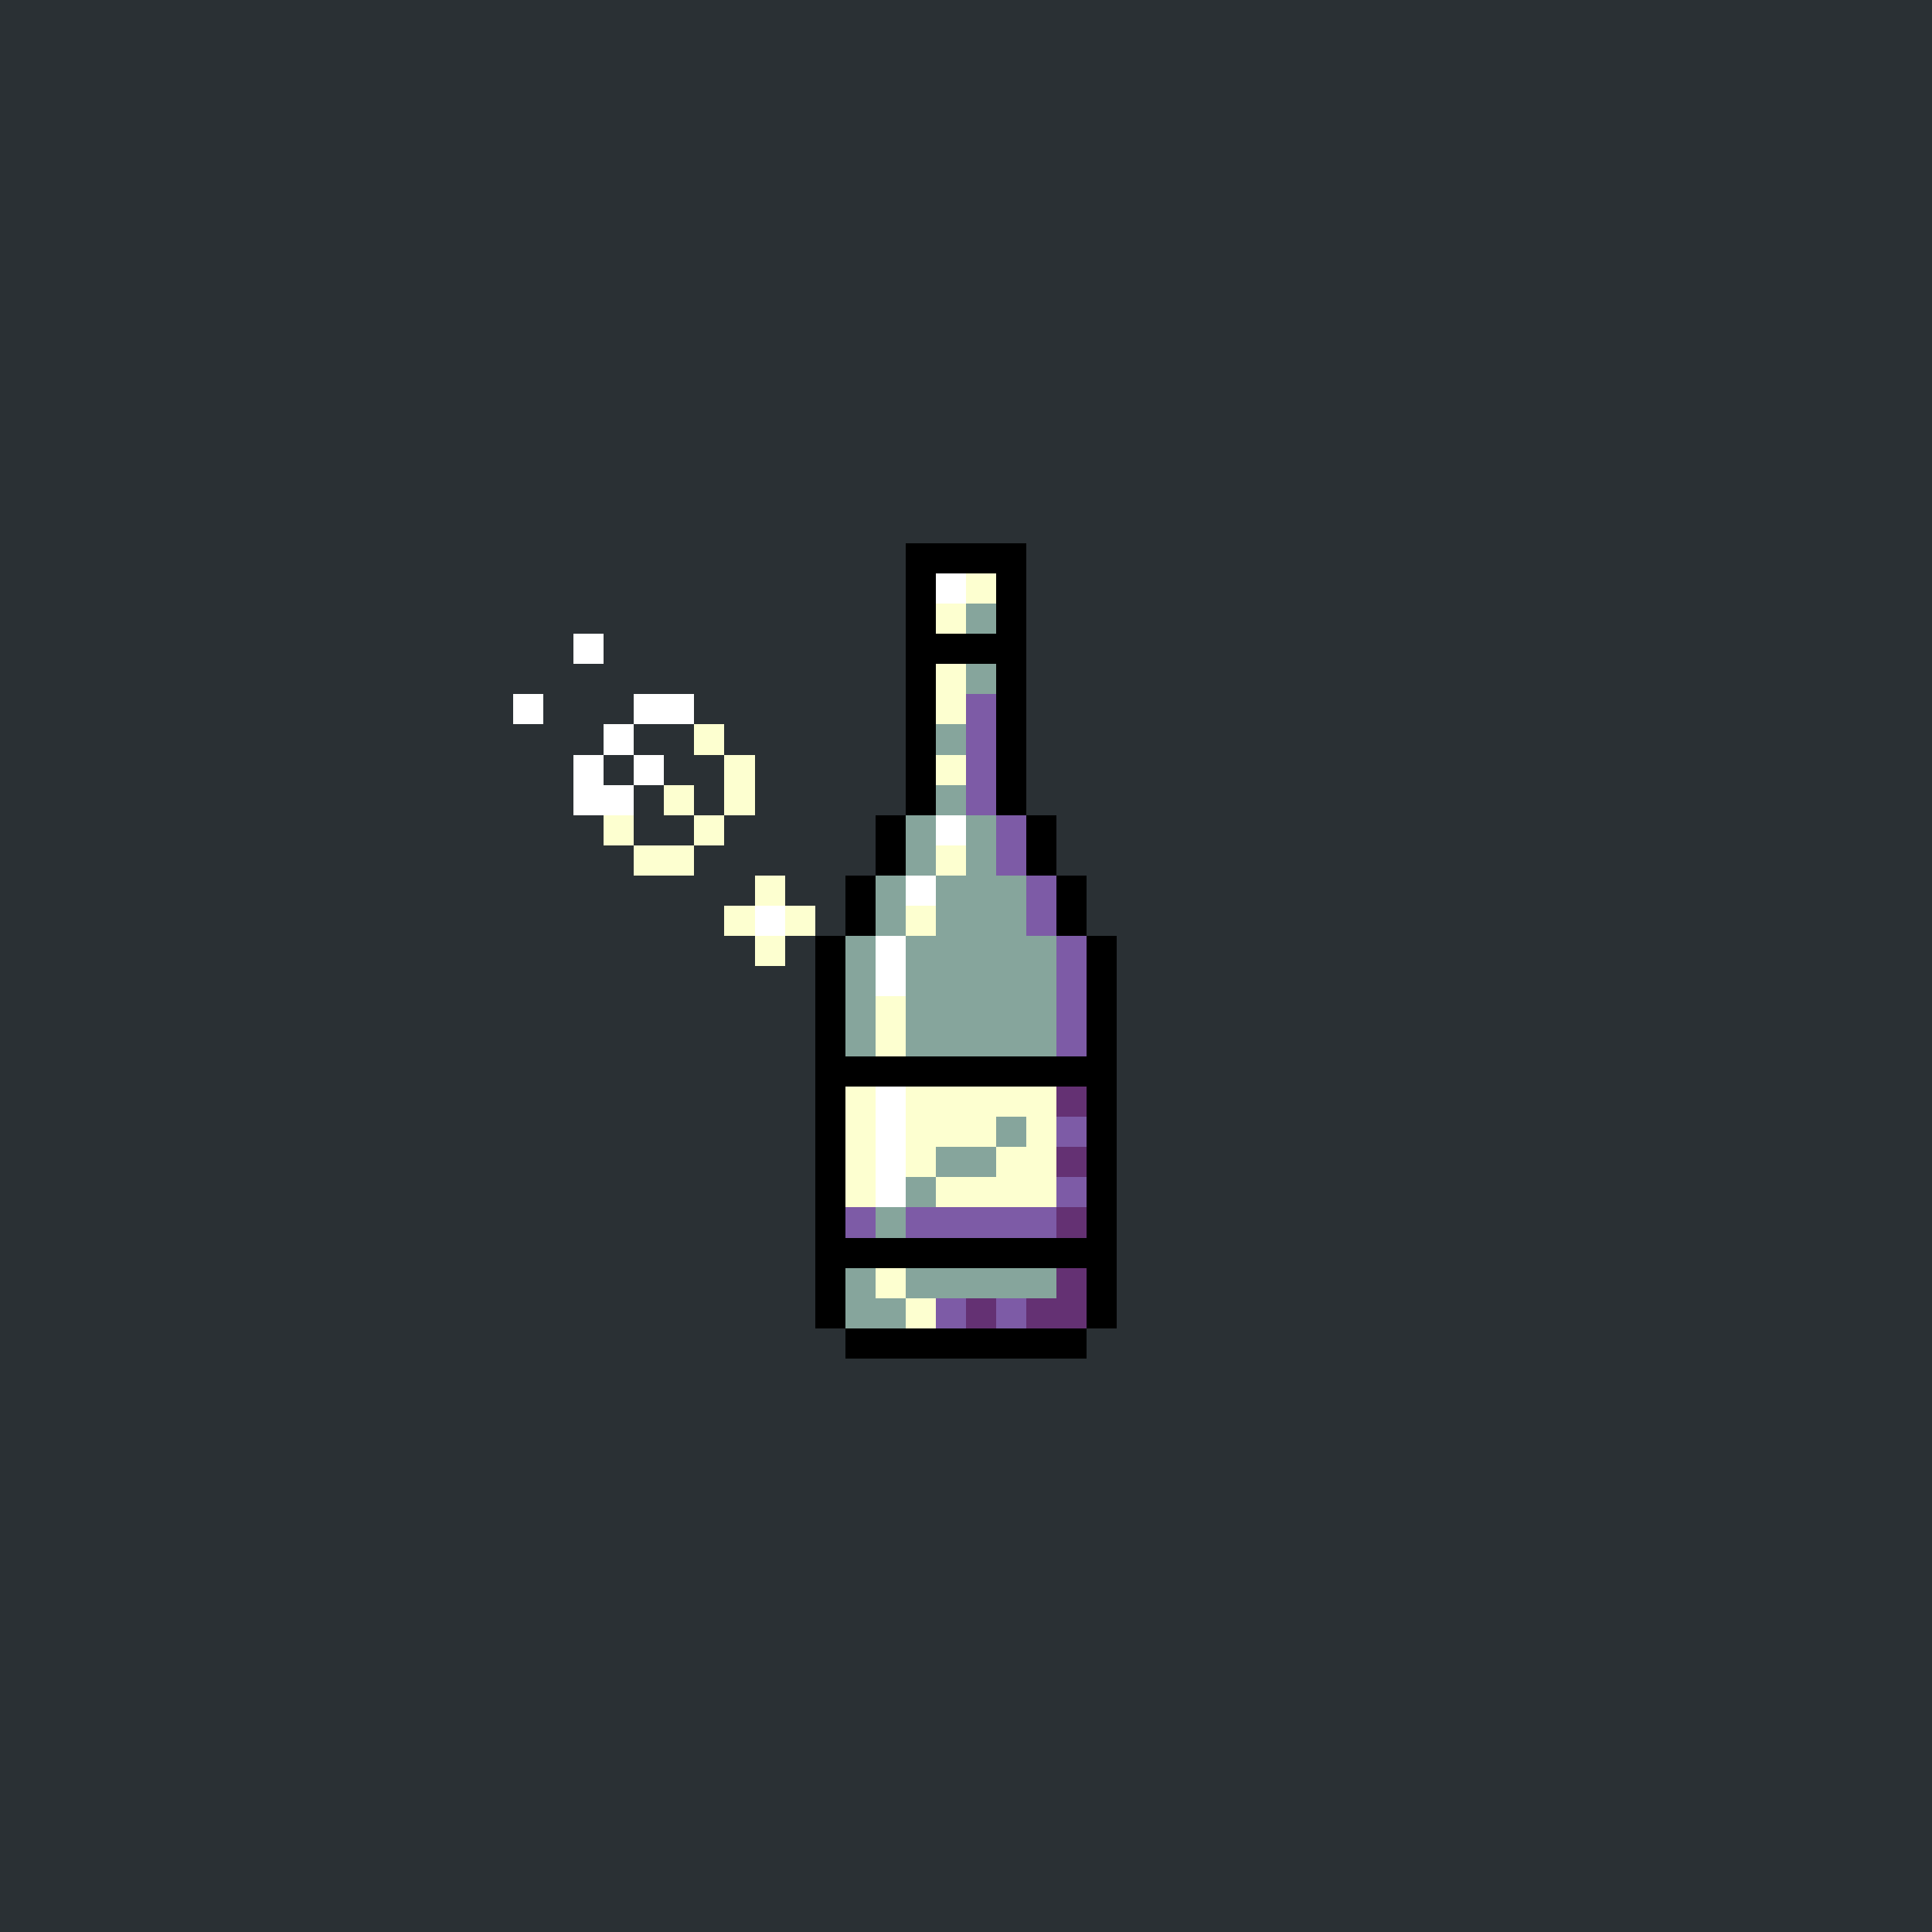 <svg version="1.0" xmlns="http://www.w3.org/2000/svg" width="512" height="512" viewBox="0 0 64 64" shape-rendering="crispEdges" preserveAspectRatio="xMidYMid meet"> <rect width="64" height="64" fill="#2a3034" /><rect width="4" height="1" x="30" y="18" fill="#000000"/><rect width="1" height="1" x="30" y="19" fill="#000000"/><rect width="1" height="1" x="31" y="19" fill="#ffffff"/><rect width="1" height="1" x="32" y="19" fill="#fdffd0"/><rect width="1" height="1" x="33" y="19" fill="#000000"/><rect width="1" height="1" x="30" y="20" fill="#000000"/><rect width="1" height="1" x="31" y="20" fill="#fdffd0"/><rect width="1" height="1" x="32" y="20" fill="#86a59c"/><rect width="1" height="1" x="33" y="20" fill="#000000"/><rect width="4" height="1" x="30" y="21" fill="#000000"/><rect width="1" height="1" x="30" y="22" fill="#000000"/><rect width="1" height="1" x="31" y="22" fill="#fdffd0"/><rect width="1" height="1" x="32" y="22" fill="#86a59c"/><rect width="1" height="1" x="33" y="22" fill="#000000"/><rect width="1" height="1" x="30" y="23" fill="#000000"/><rect width="1" height="1" x="31" y="23" fill="#fdffd0"/><rect width="1" height="1" x="32" y="23" fill="#7d5ba6"/><rect width="1" height="1" x="33" y="23" fill="#000000"/><rect width="1" height="1" x="30" y="24" fill="#000000"/><rect width="1" height="1" x="31" y="24" fill="#86a59c"/><rect width="1" height="1" x="32" y="24" fill="#7d5ba6"/><rect width="1" height="1" x="33" y="24" fill="#000000"/><rect width="1" height="1" x="30" y="25" fill="#000000"/><rect width="1" height="1" x="31" y="25" fill="#fdffd0"/><rect width="1" height="1" x="32" y="25" fill="#7d5ba6"/><rect width="1" height="1" x="33" y="25" fill="#000000"/><rect width="1" height="1" x="30" y="26" fill="#000000"/><rect width="1" height="1" x="31" y="26" fill="#86a59c"/><rect width="1" height="1" x="32" y="26" fill="#7d5ba6"/><rect width="1" height="1" x="33" y="26" fill="#000000"/><rect width="1" height="1" x="29" y="27" fill="#000000"/><rect width="1" height="1" x="30" y="27" fill="#86a59c"/><rect width="1" height="1" x="31" y="27" fill="#ffffff"/><rect width="1" height="1" x="32" y="27" fill="#86a59c"/><rect width="1" height="1" x="33" y="27" fill="#7d5ba6"/><rect width="1" height="1" x="34" y="27" fill="#000000"/><rect width="1" height="1" x="29" y="28" fill="#000000"/><rect width="1" height="1" x="30" y="28" fill="#86a59c"/><rect width="1" height="1" x="31" y="28" fill="#fdffd0"/><rect width="1" height="1" x="32" y="28" fill="#86a59c"/><rect width="1" height="1" x="33" y="28" fill="#7d5ba6"/><rect width="1" height="1" x="34" y="28" fill="#000000"/><rect width="1" height="1" x="28" y="29" fill="#000000"/><rect width="1" height="1" x="29" y="29" fill="#86a59c"/><rect width="1" height="1" x="30" y="29" fill="#ffffff"/><rect width="3" height="1" x="31" y="29" fill="#86a59c"/><rect width="1" height="1" x="34" y="29" fill="#7d5ba6"/><rect width="1" height="1" x="35" y="29" fill="#000000"/><rect width="1" height="1" x="28" y="30" fill="#000000"/><rect width="1" height="1" x="29" y="30" fill="#86a59c"/><rect width="1" height="1" x="30" y="30" fill="#fdffd0"/><rect width="3" height="1" x="31" y="30" fill="#86a59c"/><rect width="1" height="1" x="34" y="30" fill="#7d5ba6"/><rect width="1" height="1" x="35" y="30" fill="#000000"/><rect width="1" height="1" x="27" y="31" fill="#000000"/><rect width="1" height="1" x="28" y="31" fill="#86a59c"/><rect width="1" height="1" x="29" y="31" fill="#ffffff"/><rect width="5" height="1" x="30" y="31" fill="#86a59c"/><rect width="1" height="1" x="35" y="31" fill="#7d5ba6"/><rect width="1" height="1" x="36" y="31" fill="#000000"/><rect width="1" height="1" x="27" y="32" fill="#000000"/><rect width="1" height="1" x="28" y="32" fill="#86a59c"/><rect width="1" height="1" x="29" y="32" fill="#ffffff"/><rect width="5" height="1" x="30" y="32" fill="#86a59c"/><rect width="1" height="1" x="35" y="32" fill="#7d5ba6"/><rect width="1" height="1" x="36" y="32" fill="#000000"/><rect width="1" height="1" x="27" y="33" fill="#000000"/><rect width="1" height="1" x="28" y="33" fill="#86a59c"/><rect width="1" height="1" x="29" y="33" fill="#fdffd0"/><rect width="5" height="1" x="30" y="33" fill="#86a59c"/><rect width="1" height="1" x="35" y="33" fill="#7d5ba6"/><rect width="1" height="1" x="36" y="33" fill="#000000"/><rect width="1" height="1" x="27" y="34" fill="#000000"/><rect width="1" height="1" x="28" y="34" fill="#86a59c"/><rect width="1" height="1" x="29" y="34" fill="#fdffd0"/><rect width="5" height="1" x="30" y="34" fill="#86a59c"/><rect width="1" height="1" x="35" y="34" fill="#7d5ba6"/><rect width="1" height="1" x="36" y="34" fill="#000000"/><rect width="10" height="1" x="27" y="35" fill="#000000"/><rect width="1" height="1" x="27" y="36" fill="#000000"/><rect width="1" height="1" x="28" y="36" fill="#fdffd0"/><rect width="1" height="1" x="29" y="36" fill="#ffffff"/><rect width="5" height="1" x="30" y="36" fill="#fdffd0"/><rect width="1" height="1" x="35" y="36" fill="#643173"/><rect width="1" height="1" x="36" y="36" fill="#000000"/><rect width="1" height="1" x="27" y="37" fill="#000000"/><rect width="1" height="1" x="28" y="37" fill="#fdffd0"/><rect width="1" height="1" x="29" y="37" fill="#ffffff"/><rect width="3" height="1" x="30" y="37" fill="#fdffd0"/><rect width="1" height="1" x="33" y="37" fill="#86a59c"/><rect width="1" height="1" x="34" y="37" fill="#fdffd0"/><rect width="1" height="1" x="35" y="37" fill="#7d5ba6"/><rect width="1" height="1" x="36" y="37" fill="#000000"/><rect width="1" height="1" x="27" y="38" fill="#000000"/><rect width="1" height="1" x="28" y="38" fill="#fdffd0"/><rect width="1" height="1" x="29" y="38" fill="#ffffff"/><rect width="1" height="1" x="30" y="38" fill="#fdffd0"/><rect width="2" height="1" x="31" y="38" fill="#86a59c"/><rect width="2" height="1" x="33" y="38" fill="#fdffd0"/><rect width="1" height="1" x="35" y="38" fill="#643173"/><rect width="1" height="1" x="36" y="38" fill="#000000"/><rect width="1" height="1" x="27" y="39" fill="#000000"/><rect width="1" height="1" x="28" y="39" fill="#fdffd0"/><rect width="1" height="1" x="29" y="39" fill="#ffffff"/><rect width="1" height="1" x="30" y="39" fill="#86a59c"/><rect width="4" height="1" x="31" y="39" fill="#fdffd0"/><rect width="1" height="1" x="35" y="39" fill="#7d5ba6"/><rect width="1" height="1" x="36" y="39" fill="#000000"/><rect width="1" height="1" x="27" y="40" fill="#000000"/><rect width="1" height="1" x="28" y="40" fill="#7d5ba6"/><rect width="1" height="1" x="29" y="40" fill="#86a59c"/><rect width="5" height="1" x="30" y="40" fill="#7d5ba6"/><rect width="1" height="1" x="35" y="40" fill="#643173"/><rect width="1" height="1" x="36" y="40" fill="#000000"/><rect width="10" height="1" x="27" y="41" fill="#000000"/><rect width="1" height="1" x="27" y="42" fill="#000000"/><rect width="1" height="1" x="28" y="42" fill="#86a59c"/><rect width="1" height="1" x="29" y="42" fill="#fdffd0"/><rect width="5" height="1" x="30" y="42" fill="#86a59c"/><rect width="1" height="1" x="35" y="42" fill="#643173"/><rect width="1" height="1" x="36" y="42" fill="#000000"/><rect width="1" height="1" x="27" y="43" fill="#000000"/><rect width="2" height="1" x="28" y="43" fill="#86a59c"/><rect width="1" height="1" x="30" y="43" fill="#fdffd0"/><rect width="1" height="1" x="31" y="43" fill="#7d5ba6"/><rect width="1" height="1" x="32" y="43" fill="#643173"/><rect width="1" height="1" x="33" y="43" fill="#7d5ba6"/><rect width="2" height="1" x="34" y="43" fill="#643173"/><rect width="1" height="1" x="36" y="43" fill="#000000"/><rect width="8" height="1" x="28" y="44" fill="#000000"/><rect width="1" height="1" x="19" y="21" fill="#ffffff"/><rect width="1" height="1" x="17" y="23" fill="#ffffff"/><rect width="2" height="1" x="21" y="23" fill="#ffffff"/><rect width="1" height="1" x="20" y="24" fill="#ffffff"/><rect width="1" height="1" x="23" y="24" fill="#fdffd0"/><rect width="1" height="1" x="19" y="25" fill="#ffffff"/><rect width="1" height="1" x="21" y="25" fill="#ffffff"/><rect width="1" height="1" x="24" y="25" fill="#fdffd0"/><rect width="2" height="1" x="19" y="26" fill="#ffffff"/><rect width="1" height="1" x="22" y="26" fill="#fdffd0"/><rect width="1" height="1" x="24" y="26" fill="#fdffd0"/><rect width="1" height="1" x="20" y="27" fill="#fdffd0"/><rect width="1" height="1" x="23" y="27" fill="#fdffd0"/><rect width="2" height="1" x="21" y="28" fill="#fdffd0"/><rect width="1" height="1" x="25" y="29" fill="#fdffd0"/><rect width="1" height="1" x="24" y="30" fill="#fdffd0"/><rect width="1" height="1" x="25" y="30" fill="#ffffff"/><rect width="1" height="1" x="26" y="30" fill="#fdffd0"/><rect width="1" height="1" x="25" y="31" fill="#fdffd0"/></svg>